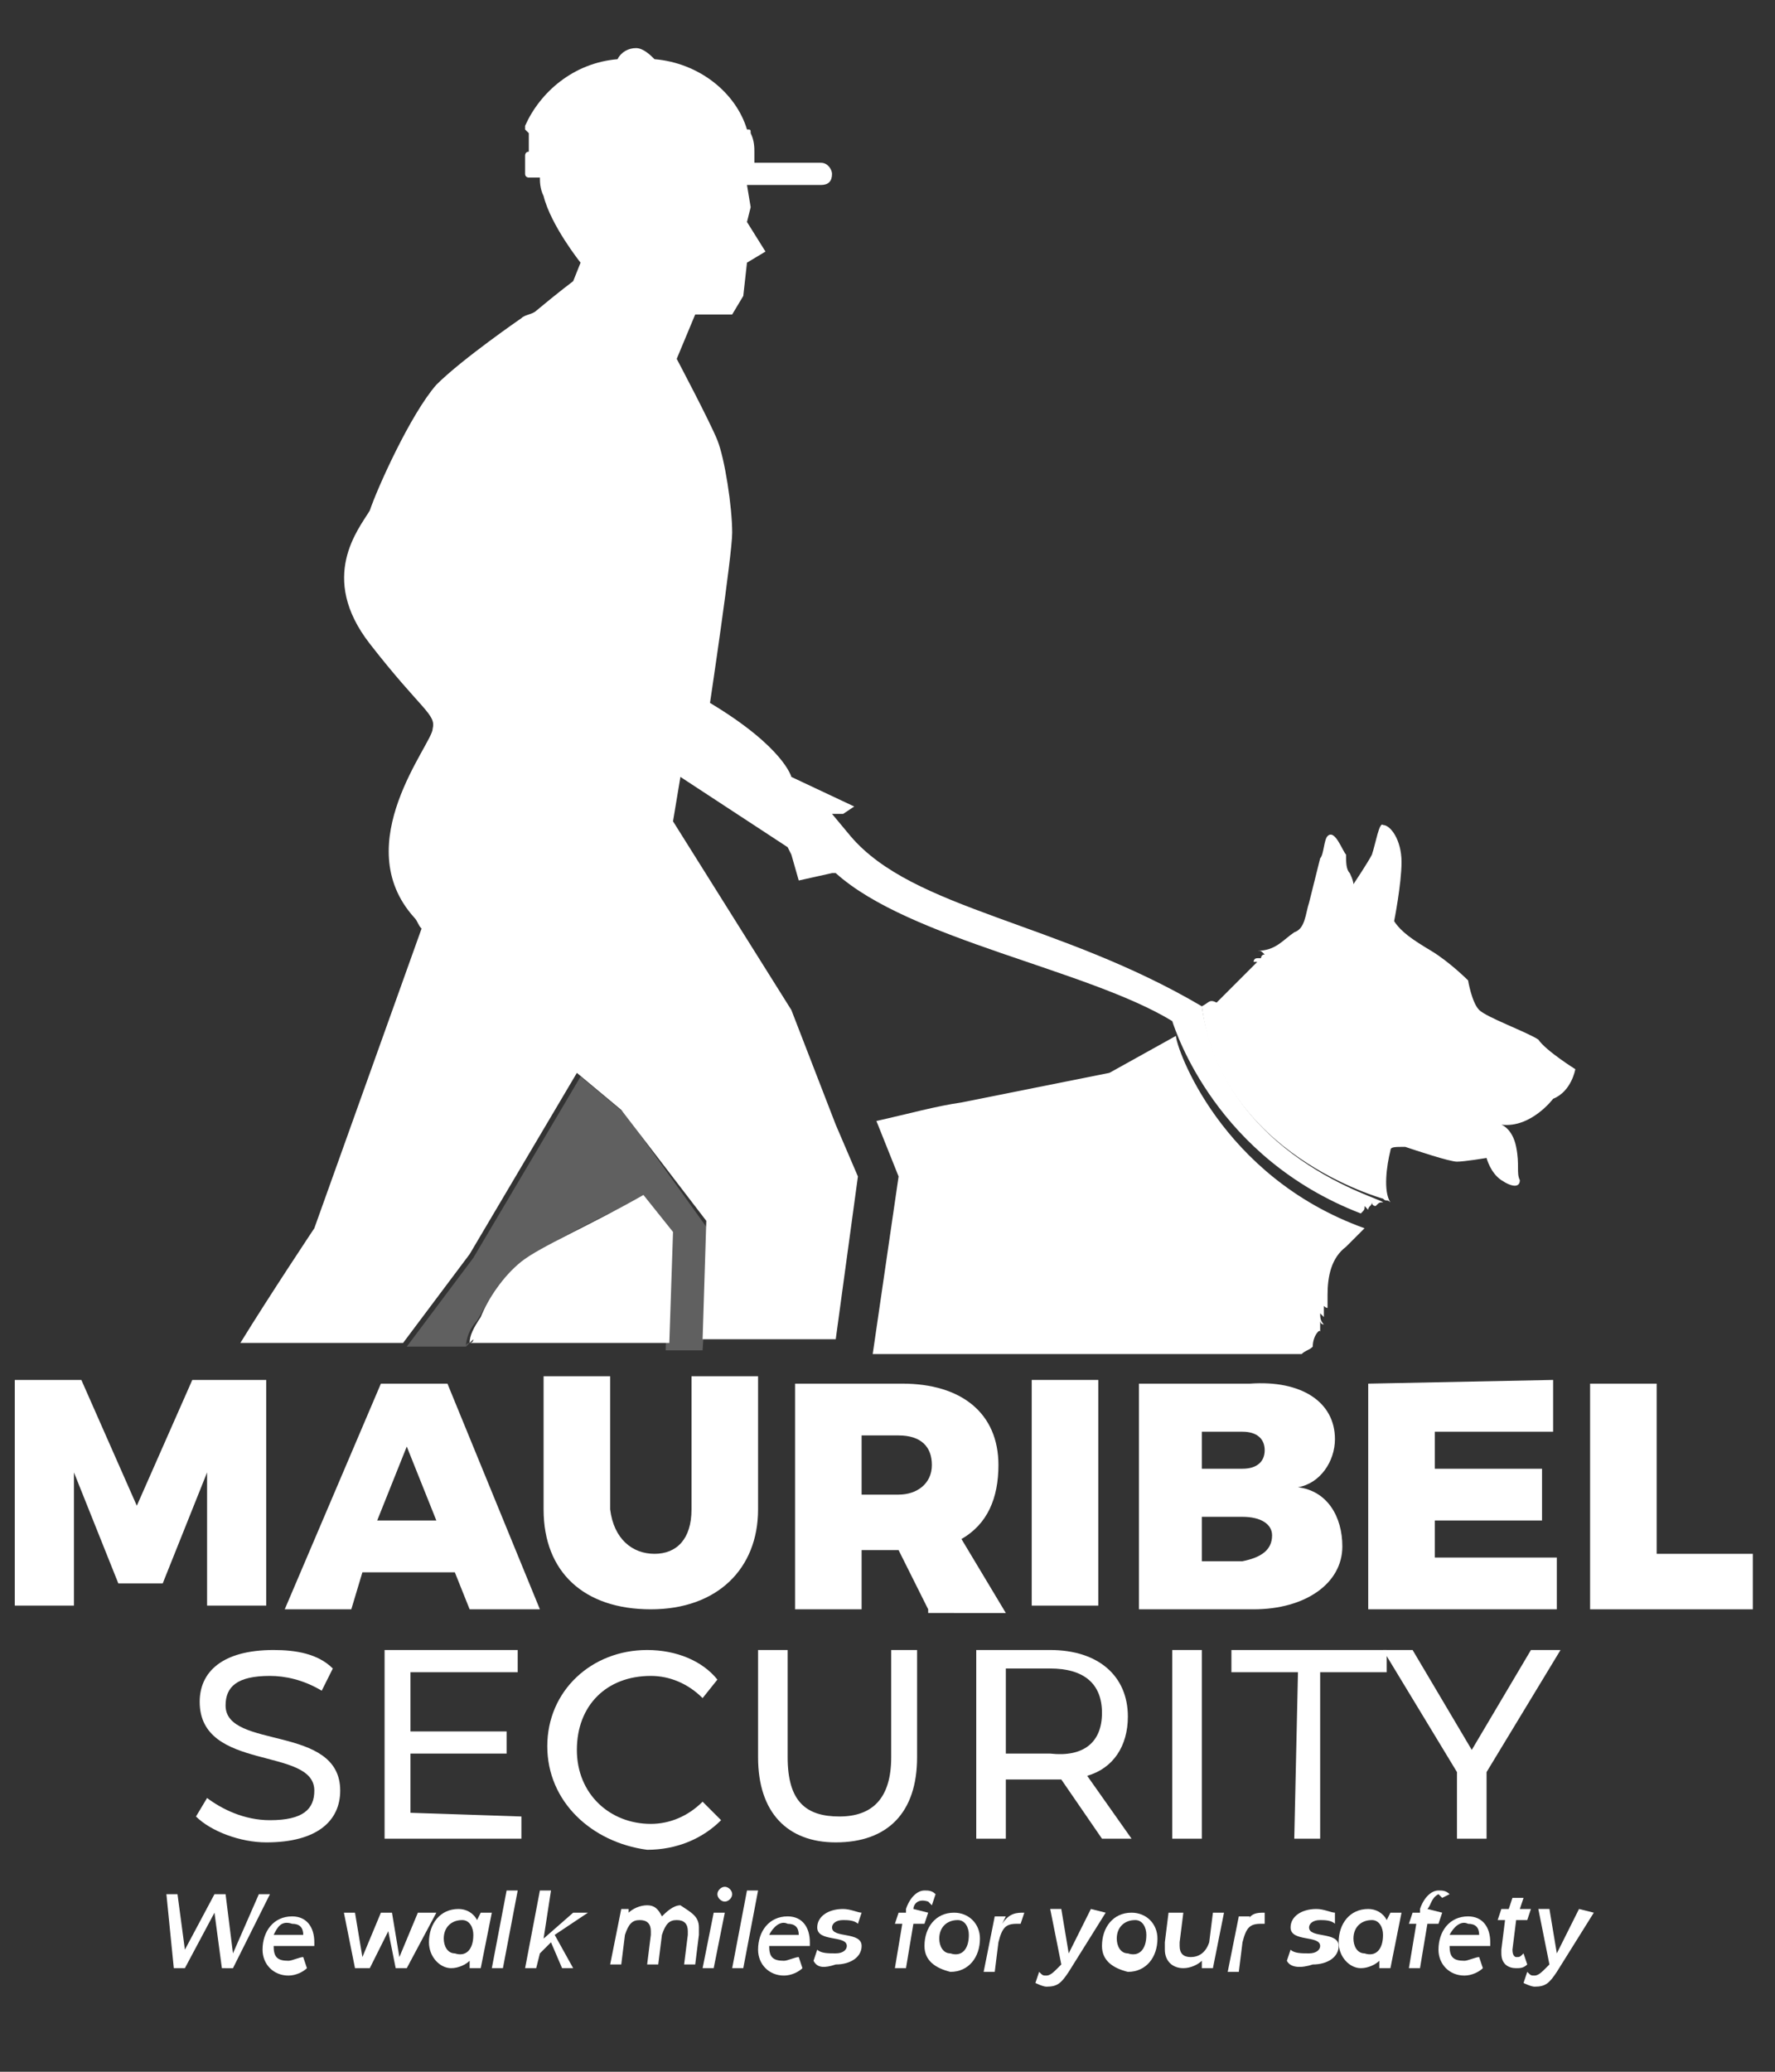 <svg xmlns="http://www.w3.org/2000/svg" xmlns:xlink="http://www.w3.org/1999/xlink" id="Layer_1" x="0px" y="0px" viewBox="0 0 48 56" style="enable-background:new 0 0 48 56;" xml:space="preserve"><rect x="0" y="0" width="48" height="56" fill="#333333" stroke="none"/><style type="text/css">	.st0{fill:#FFFFFF;}	.st1{fill:#606060;}</style><path class="st0" d="M97.9-112.8c4.8,0,9.4-1.4,13.4-4H84.6C88.5-114.2,93.2-112.8,97.9-112.8z M86.8-136.9v-1.5H73.9v1.5 c0,0.3,0,0.6,0,0.9h12.9C86.8-136.3,86.8-136.6,86.8-136.9z M89.3-129.8H75c0.3,1.1,0.7,2.1,1.2,3.1h17.3 C91.9-127.4,90.5-128.5,89.3-129.8z M87.1-134.1H74.1c0.1,0.9,0.3,1.9,0.5,2.8h13.7C87.8-132.2,87.4-133.2,87.1-134.1z M86.8-142.8 H73.9v2.2h12.9L86.8-142.8z M86.8-164.4H73.9v0.6h12.9L86.8-164.4z M86.8-168.8H73.9v0.3h12.9L86.8-168.8z M86.8-160.1H73.9v0.9 h12.9L86.8-160.1z M86.8-147.1H73.9v1.9h12.9L86.8-147.1z M86.8-155.8H73.9v1.2h12.9L86.8-155.8z M86.8-151.5H73.9v1.6h12.9 L86.8-151.5z M107.6-131.4h13.7c0.2-0.9,0.4-1.8,0.5-2.8h-13.1C108.4-133.2,108.1-132.2,107.6-131.4z M109.1-154.6h12.9v-1.2h-12.9 V-154.6z M109.1-149.9h12.9v-1.6h-12.9V-149.9z M109.1-159.2h12.9v-0.9h-12.9V-159.2z M109.1-168.8v0.3h12.9v-0.3L109.1-168.8z  M83.7-117.4h28.5c1.5-1.1,2.8-2.3,4-3.7H79.5C80.8-119.8,82.2-118.5,83.7-117.4z M109.1-163.8h12.9v-0.6h-12.9V-163.8z  M109.1-145.3h12.9v-1.8h-12.9V-145.3z M78.8-122.1h38.2c0.8-1.1,1.6-2.2,2.2-3.4H76.8C77.3-124.3,78-123.2,78.8-122.1z  M102.4-126.7h17.4c0.4-1,0.8-2,1.1-3.1h-14.4C105.4-128.5,104-127.4,102.4-126.7z M109.1-136.9c0,0.3,0,0.6-0.1,0.9h12.9 c0-0.3,0-0.6,0-0.9v-1.6h-12.9V-136.9z M109.1-140.6h12.9v-2.2h-12.9V-140.6z"></path><g>	<path class="st1" d="M16.9,30.1l-1.2-1L12.8,34l-1.8,2.4h1.6c0-0.1,0.1-0.1,0.1-0.1l0,0c-0.1,0.1-0.1,0.1-0.1,0.1  c0-0.2,0.1-0.5,0.3-0.7c0.3-0.5,0.5-1,1.1-1.5c0.5-0.4,1.8-1.1,3.3-1.8l0.8,1.1l-0.1,3h1l0.2-3.2L16.9,30.1z"></path>	<path class="st0" d="M32.5,27.2c0.5,4,4.9,5.2,4.9,5.2v0.1v-0.1c0.1,0.1,0.1,0,0.2,0.1c-0.2-0.3-0.1-1,0-1.4C37.6,31,37.7,31,38,31  c0.3,0.1,1.2,0.4,1.4,0.4s0.8-0.1,0.8-0.1s0.1,0.4,0.4,0.6c0.3,0.2,0.5,0.2,0.5,0c-0.1-0.2,0-0.4-0.1-0.9c-0.1-0.5-0.4-0.6-0.4-0.6  c0.8,0.1,1.4-0.7,1.4-0.7c0.5-0.2,0.6-0.8,0.6-0.8s-0.8-0.5-1-0.8c-0.3-0.2-1.4-0.6-1.6-0.8c-0.2-0.2-0.3-0.8-0.3-0.8  s-0.5-0.5-1-0.8c-0.5-0.3-0.8-0.5-1-0.8c0,0,0.2-1,0.2-1.6s-0.3-1-0.5-1c-0.1-0.1-0.2,0.5-0.3,0.8c-0.1,0.2-0.5,0.8-0.5,0.8  c0-0.1-0.1-0.3-0.1-0.3c-0.1-0.1-0.1-0.3-0.1-0.5c-0.1-0.1-0.3-0.7-0.5-0.5c-0.1,0.1-0.1,0.5-0.2,0.6c-0.1,0.4-0.2,0.8-0.3,1.2  c-0.1,0.3-0.1,0.7-0.4,0.8c-0.3,0.2-0.5,0.5-1,0.5c0.1,0,0.1,0,0.2,0.1c-0.1,0-0.1,0.1-0.1,0.1H34c-0.1,0-0.1,0.1-0.1,0.1H34  c-0.1,0.1-0.2,0.2-0.3,0.3c-0.3,0.3-0.5,0.5-0.8,0.8C32.7,27,32.7,27.1,32.5,27.2C32.5,27.2,32.6,27.2,32.5,27.2  C32.6,27.2,32.5,27.2,32.5,27.2z"></path>	<polygon class="st0" points="32.5,27.2 32.6,27.2 32.5,27.2  "></polygon>	<path class="st0" d="M17.4,32.3c-1.4,0.8-2.8,1.4-3.3,1.8c-0.5,0.4-0.9,1-1.1,1.5c-0.2,0.3-0.3,0.5-0.3,0.7c0,0,0.1-0.1,0.1-0.1  l0,0c0,0.1-0.1,0.1-0.1,0.1h5.4l0.1-3L17.4,32.3z"></path>	<path class="st0" d="M35.7,36c0-0.1,0-0.2,0-0.3c0,0,0,0.1,0.1,0.1c-0.1-0.1-0.1-0.2-0.1-0.3c0,0,0,0,0.1,0.1c0-0.1,0-0.3,0-0.3  c0.1,0.1,0.1,0,0.1,0.1c0-0.1,0-0.3,0-0.4c0-0.5,0.1-1,0.5-1.3c0.1-0.1,0.3-0.3,0.5-0.5c-3.9-1.4-5.1-4.9-5.1-5.2  c-0.9,0.5-1.8,1-1.8,1s-2,0.4-4,0.8c-0.7,0.1-1.4,0.3-2.3,0.5l0.6,1.5l-0.7,4.8h11.6c0.1-0.1,0.2-0.1,0.3-0.2  C35.5,36.1,35.7,35.9,35.7,36z"></path>	<path class="st0" d="M37.4,32.5L37.4,32.5c0-0.1-4.3-1.2-4.9-5.3l0,0l0,0c-3.9-2.3-7.8-2.6-9.5-4.6L22.5,22h0.3l0.3-0.2l-1.7-0.8  c0,0-0.2-0.8-2.2-2c0,0,0.6-4,0.6-4.6c0-0.7-0.2-2-0.4-2.5c-0.2-0.5-1.1-2.2-1.1-2.2l0.5-1.2h1l0.3-0.5l0.1-0.9l0.5-0.3l-0.5-0.8  l0.1-0.4l-0.1-0.6h2c0.2,0,0.3-0.1,0.3-0.3c0-0.1-0.1-0.3-0.3-0.3h-1.8V4.1c0-0.1,0-0.3-0.1-0.5c0-0.1,0-0.1-0.1-0.1  c-0.3-1-1.3-1.8-2.5-1.9c-0.1-0.1-0.3-0.3-0.5-0.3c-0.2,0-0.4,0.1-0.5,0.3c-1.2,0.1-2.1,0.9-2.5,1.8v0.1l0.1,0.1l0,0.5  c-0.1,0-0.1,0.1-0.1,0.1v0.5c0,0.1,0.1,0.1,0.1,0.1h0.3c0,0.1,0,0.3,0.1,0.5c0.2,0.8,1,1.8,1,1.8l-0.2,0.5c0,0-0.4,0.3-1,0.8  c-0.1,0.1-0.3,0.1-0.4,0.2c0,0-1.6,1.1-2.3,1.8c-0.7,0.8-1.6,2.8-1.8,3.4c-0.3,0.5-1.4,1.8,0,3.6s1.8,1.9,1.7,2.3  c0,0.4-2.3,3.1-0.5,5.1c0.1,0.1,0.1,0.2,0.2,0.3l-2.9,8.1c0,0-1.2,1.8-2,3.1h4.4l1.8-2.4l2.9-4.9l1.2,1l2.3,3L19,36.2h3.6l0.6-4.4  l-0.6-1.4l-1.2-3.1l-3.2-5.1l0.2-1.2l2.9,1.9l0.1,0.2l0.2,0.7l0.9-0.2h0.1c2,1.8,6.8,2.6,9.1,4l0,0c0.1,0.3,1.2,3.7,5.1,5.2  c0.1-0.1,0.1-0.1,0.1-0.2c0,0,0.1,0.1,0.1,0.1c0-0.1,0.1-0.1,0.1-0.2c0,0.1,0.1,0.1,0.1,0.1C37.3,32.5,37.3,32.5,37.4,32.5  C37.3,32.5,37.4,32.5,37.4,32.5C37.4,32.6,37.4,32.5,37.4,32.5z"></path></g><g>	<path class="st0" d="M2.2,37.3l1.5,3.4l1.5-3.4h2v6.1H5.6v-3.6l-1.2,3H3.2l-1.2-3v3.6H0.4v-6.1H2.2z"></path>	<path class="st0" d="M12.3,42.5H9.8l-0.3,1H7.7l2.6-6.1h1.8l2.5,6.1h-1.9L12.3,42.5z M11.8,41.1l-0.8-2l-0.8,2H11.8z"></path>	<path class="st0" d="M17.7,42c0.6,0,1-0.4,1-1.2v-3.6h1.8v3.6c0,1.6-1.1,2.7-2.9,2.7s-2.9-1-2.9-2.7v-3.6h1.8v3.6  C16.6,41.6,17.1,42,17.7,42z"></path>	<path class="st0" d="M25.1,43.5l-0.8-1.6h-1v1.6h-1.8v-6.1h2.9c1.6,0,2.6,0.8,2.6,2.2c0,0.9-0.3,1.6-1,2l1.2,2H25.1z M23.3,40.4h1  c0.5,0,0.9-0.3,0.9-0.8c0-0.5-0.3-0.8-0.9-0.8h-1V40.4z"></path>	<path class="st0" d="M29.7,37.3v6.1h-1.8v-6.1H29.7z"></path>	<path class="st0" d="M36.1,38.9c0,0.6-0.4,1.2-1,1.3c0.8,0.1,1.2,0.8,1.2,1.6c0,1-1,1.7-2.4,1.7h-3.1v-6.1h3  C35.2,37.3,36.1,37.9,36.1,38.9z M34.2,39.2c0-0.3-0.2-0.5-0.6-0.5h-1.1v1h1.1C34,39.7,34.2,39.5,34.2,39.2z M34.4,41.5  c0-0.3-0.3-0.5-0.8-0.5h-1.1v1.2h1.1C34.1,42.1,34.4,41.9,34.4,41.5z"></path>	<path class="st0" d="M42,37.3v1.4h-3.2v1h2.9v1.4h-2.9v1h3.3v1.4H37v-6.1L42,37.3L42,37.3z"></path>	<path class="st0" d="M44.8,37.3V42h2.6v1.5H43v-6.1H44.8z"></path>	<path class="st0" d="M5.3,49.1l0.3-0.5c0.4,0.3,1,0.6,1.7,0.6c0.9,0,1.2-0.3,1.2-0.8c0-1.2-3.1-0.5-3.1-2.4c0-0.8,0.6-1.4,2-1.4  c0.6,0,1.2,0.1,1.6,0.5l-0.3,0.6c-0.5-0.3-1-0.4-1.4-0.4c-0.9,0-1.2,0.3-1.2,0.8c0,1.2,3.1,0.5,3.1,2.3c0,0.8-0.6,1.4-2,1.4  C6.5,49.8,5.7,49.5,5.3,49.1z"></path>	<path class="st0" d="M14.1,49.1v0.6h-3.7v-5.1H14v0.6h-2.9v1.6h2.6v0.6h-2.6V49L14.1,49.1L14.1,49.1z"></path>	<path class="st0" d="M14.8,47.2c0-1.5,1.2-2.6,2.7-2.6c0.8,0,1.5,0.3,1.9,0.8L19,45.9c-0.4-0.4-0.9-0.6-1.4-0.6c-1.2,0-2,0.8-2,2  c0,1.2,0.9,2,2,2c0.5,0,1-0.2,1.4-0.6l0.5,0.5c-0.5,0.5-1.2,0.8-2,0.8C16,49.8,14.8,48.7,14.8,47.2z"></path>	<path class="st0" d="M20.5,47.5v-2.9h0.8v2.9c0,1.2,0.5,1.6,1.4,1.6c0.9,0,1.4-0.5,1.4-1.6v-2.9h0.7v2.9c0,1.5-0.8,2.3-2.2,2.3  C21.3,49.8,20.5,49,20.5,47.5z"></path>	<path class="st0" d="M29.8,49.7l-1.1-1.6c-0.1,0-0.2,0-0.3,0h-1.2v1.6h-0.8v-5.1h2c1.3,0,2.1,0.7,2.1,1.8c0,0.8-0.4,1.4-1.1,1.6  l1.2,1.7H29.8z M29.8,46.3c0-0.8-0.5-1.2-1.4-1.2h-1.2v2.3h1.2C29.3,47.5,29.8,47.1,29.8,46.3z"></path>	<path class="st0" d="M31.7,44.6h0.8v5.1h-0.8V44.6z"></path>	<path class="st0" d="M35.1,45.2h-1.8v-0.6h4.2v0.6h-1.8v4.5H35L35.1,45.2L35.1,45.2z"></path>	<path class="st0" d="M40.2,47.9v1.8h-0.8v-1.8l-2-3.3h0.8l1.6,2.7l1.6-2.7h0.8L40.2,47.9z"></path></g><g>	<path class="st0" d="M7.3,51.2l-1,2H6l-0.2-1.5l-0.8,1.5H4.7l-0.2-2h0.3L5,52.7l0.8-1.5h0.3l0.2,1.6L7,51.2H7.3z"></path>	<path class="st0" d="M8.5,52.6H7.4c0,0.3,0.1,0.4,0.4,0.4c0.1,0,0.3-0.1,0.4-0.1l0.1,0.3c-0.1,0.1-0.3,0.2-0.5,0.2  c-0.4,0-0.7-0.3-0.7-0.7c0-0.5,0.3-0.9,0.8-0.9c0.4,0,0.6,0.3,0.6,0.7C8.5,52.4,8.5,52.5,8.5,52.6z M7.4,52.3h0.8  c0-0.2-0.1-0.3-0.3-0.3C7.6,51.9,7.5,52.1,7.4,52.3z"></path>	<path class="st0" d="M11.8,51.7L11,53.2h-0.3l-0.2-1l-0.5,1H9.6l-0.3-1.5h0.3l0.2,1.2l0.5-1.2h0.3l0.2,1.2l0.5-1.2H11.8z"></path>	<path class="st0" d="M13.3,51.7L13,53.2h-0.3V53c-0.1,0.1-0.3,0.2-0.5,0.2c-0.3,0-0.6-0.3-0.6-0.7c0-0.5,0.3-0.9,0.8-0.9  c0.2,0,0.4,0.1,0.5,0.3l0.1-0.2L13.3,51.7L13.3,51.7z M12.8,52.3c0-0.2-0.1-0.4-0.3-0.4c-0.3,0-0.5,0.2-0.5,0.5  c0,0.2,0.1,0.4,0.3,0.4C12.6,52.9,12.8,52.7,12.8,52.3z"></path>	<path class="st0" d="M13.7,51.1h0.3l-0.4,2.1h-0.3L13.7,51.1z"></path>	<path class="st0" d="M15,52.3l0.5,0.9h-0.3l-0.3-0.7l-0.3,0.3l-0.1,0.4h-0.3l0.4-2.1h0.3l-0.2,1.3l0.8-0.7h0.4L15,52.3z"></path>	<path class="st0" d="M18.9,52.1c0,0.1,0,0.1,0,0.2l-0.1,0.8h-0.3l0.1-0.8c0-0.1,0-0.1,0-0.1c0-0.2-0.1-0.3-0.3-0.3  s-0.3,0.1-0.4,0.4l-0.1,0.8h-0.3l0.1-0.8c0-0.1,0-0.1,0-0.1c0-0.2-0.1-0.3-0.3-0.3c-0.2,0-0.3,0.1-0.4,0.4l-0.1,0.8h-0.3l0.3-1.5  H17v0.1c0.1-0.1,0.3-0.2,0.5-0.2c0.2,0,0.3,0.1,0.4,0.3c0.1-0.1,0.3-0.3,0.5-0.3C18.7,51.7,18.9,51.8,18.9,52.1z"></path>	<path class="st0" d="M19.3,51.7h0.3l-0.3,1.5h-0.3L19.3,51.7z M19.4,51.2c0-0.1,0.1-0.2,0.2-0.2c0.1,0,0.2,0.1,0.2,0.2  c0,0.1-0.1,0.2-0.2,0.2C19.5,51.4,19.4,51.3,19.4,51.2z"></path>	<path class="st0" d="M20.2,51.1h0.3l-0.4,2.1h-0.3L20.2,51.1z"></path>	<path class="st0" d="M21.9,52.6h-1.1c0,0.3,0.1,0.4,0.4,0.4c0.1,0,0.3-0.1,0.4-0.1l0.1,0.3c-0.1,0.1-0.3,0.2-0.5,0.2  c-0.4,0-0.7-0.3-0.7-0.7c0-0.5,0.3-0.9,0.8-0.9c0.4,0,0.6,0.3,0.6,0.7C21.9,52.4,21.9,52.5,21.9,52.6z M20.8,52.3h0.8  c0-0.2-0.1-0.3-0.3-0.3C21.1,51.9,20.9,52.1,20.8,52.3z"></path>	<path class="st0" d="M22,53l0.1-0.3c0.1,0.1,0.3,0.1,0.5,0.1c0.2,0,0.3-0.1,0.3-0.2c0-0.3-0.8-0.1-0.8-0.5c0-0.3,0.3-0.5,0.7-0.5  c0.2,0,0.4,0.1,0.5,0.1L23.2,52c-0.1-0.1-0.3-0.1-0.4-0.1c-0.2,0-0.3,0.1-0.3,0.2c0,0.3,0.8,0.1,0.8,0.5c0,0.3-0.3,0.5-0.7,0.5  C22.3,53.2,22.1,53.2,22,53z"></path>	<path class="st0" d="M24.7,51.6L24.7,51.6l0.4,0.1l-0.1,0.3h-0.3l-0.2,1.2h-0.3l0.2-1.2h-0.2l0.1-0.3h0.2v-0.1  c0.1-0.3,0.3-0.5,0.5-0.5c0.1,0,0.2,0,0.3,0.1l-0.1,0.3c-0.1-0.1-0.1-0.1-0.1-0.1C24.8,51.3,24.7,51.5,24.7,51.6z"></path>	<path class="st0" d="M25,52.6c0-0.5,0.3-0.9,0.8-0.9c0.4,0,0.7,0.3,0.7,0.7c0,0.5-0.3,0.9-0.8,0.9C25.3,53.2,25,53,25,52.6z   M26.2,52.3c0-0.2-0.1-0.4-0.3-0.4c-0.3,0-0.5,0.2-0.5,0.5c0,0.2,0.1,0.4,0.3,0.4C26,52.9,26.2,52.7,26.2,52.3z"></path>	<path class="st0" d="M27.7,51.7L27.6,52h-0.1c-0.3,0-0.4,0.1-0.5,0.5l-0.1,0.8h-0.3l0.3-1.5h0.3l-0.1,0.2  C27.3,51.7,27.5,51.7,27.7,51.7z"></path>	<path class="st0" d="M29.9,51.7l-1,1.6c-0.2,0.3-0.3,0.4-0.6,0.4c-0.1,0-0.3-0.1-0.3-0.1l0.1-0.3c0.1,0.1,0.1,0.1,0.2,0.1  c0.1,0,0.2-0.1,0.3-0.2l0.1-0.1l-0.3-1.5h0.3l0.2,1.2l0.6-1.2L29.9,51.7L29.9,51.7z"></path>	<path class="st0" d="M29.8,52.6c0-0.5,0.3-0.9,0.8-0.9c0.4,0,0.7,0.3,0.7,0.7c0,0.5-0.3,0.9-0.8,0.9C30.1,53.2,29.8,53,29.8,52.6z   M31,52.3c0-0.2-0.1-0.4-0.3-0.4c-0.3,0-0.5,0.2-0.5,0.5c0,0.2,0.1,0.4,0.3,0.4C30.8,52.9,31,52.7,31,52.3z"></path>	<path class="st0" d="M33.1,51.7l-0.3,1.5h-0.3V53c-0.1,0.1-0.3,0.2-0.5,0.2c-0.3,0-0.5-0.2-0.5-0.5c0-0.1,0-0.1,0-0.2l0.1-0.8H32  l-0.1,0.8c0,0.1,0,0.1,0,0.1c0,0.2,0.1,0.3,0.3,0.3c0.2,0,0.4-0.1,0.5-0.4l0.1-0.8H33.1z"></path>	<path class="st0" d="M34.2,51.7L34.2,52h-0.1c-0.3,0-0.4,0.1-0.5,0.5l-0.1,0.8h-0.3l0.3-1.5h0.3l-0.1,0.2  C33.8,51.7,34,51.7,34.2,51.7z"></path>	<path class="st0" d="M34.8,53l0.1-0.3c0.1,0.1,0.3,0.1,0.5,0.1s0.3-0.1,0.3-0.2c0-0.3-0.8-0.1-0.8-0.5c0-0.3,0.3-0.5,0.7-0.5  c0.2,0,0.4,0.1,0.5,0.1L36.1,52c-0.1-0.1-0.3-0.1-0.4-0.1c-0.2,0-0.3,0.1-0.3,0.2c0,0.3,0.8,0.1,0.8,0.5c0,0.3-0.3,0.5-0.7,0.5  C35.2,53.2,34.9,53.2,34.8,53z"></path>	<path class="st0" d="M37.9,51.7l-0.3,1.5h-0.3V53c-0.1,0.1-0.3,0.2-0.5,0.2c-0.3,0-0.6-0.3-0.6-0.7c0-0.5,0.3-0.9,0.8-0.9  c0.2,0,0.4,0.1,0.5,0.3l0.1-0.2L37.9,51.7L37.9,51.7z M37.4,52.3c0-0.2-0.1-0.4-0.3-0.4c-0.3,0-0.5,0.2-0.5,0.5  c0,0.2,0.1,0.4,0.3,0.4C37.2,52.9,37.4,52.7,37.4,52.3z"></path>	<path class="st0" d="M38.6,51.6L38.6,51.6l0.4,0.1l-0.1,0.3h-0.3l-0.2,1.2h-0.3l0.2-1.2h-0.2l0.1-0.3h0.2v-0.1  c0.1-0.3,0.3-0.5,0.5-0.5c0.1,0,0.2,0,0.3,0.1L39,51.3c-0.1-0.1-0.1-0.1-0.1-0.1C38.7,51.3,38.7,51.5,38.6,51.6z"></path>	<path class="st0" d="M40.3,52.6h-1.1c0,0.3,0.1,0.4,0.4,0.4c0.1,0,0.3-0.1,0.4-0.1l0.1,0.3c-0.1,0.1-0.3,0.2-0.5,0.2  c-0.4,0-0.7-0.3-0.7-0.7c0-0.5,0.3-0.9,0.8-0.9c0.4,0,0.6,0.3,0.6,0.7C40.3,52.4,40.3,52.5,40.3,52.6z M39.2,52.3H40  c0-0.2-0.1-0.3-0.3-0.3C39.5,51.9,39.3,52.1,39.2,52.3z"></path>	<path class="st0" d="M40.9,52.7C40.9,52.7,40.9,52.8,40.9,52.7c0,0.2,0.1,0.2,0.1,0.2c0.1,0,0.1,0,0.2-0.1l0.1,0.3  c-0.1,0.1-0.2,0.1-0.3,0.1c-0.2,0-0.4-0.1-0.4-0.4c0-0.1,0-0.1,0-0.1l0.1-0.8h-0.2l0.1-0.3h0.2l0.1-0.3h0.3l-0.1,0.3h0.3l-0.1,0.3  h-0.3L40.9,52.7z"></path>	<path class="st0" d="M43.1,51.7l-1,1.6c-0.2,0.3-0.3,0.4-0.6,0.4c-0.1,0-0.3-0.1-0.3-0.1l0.1-0.3c0.1,0.1,0.1,0.1,0.2,0.1  c0.1,0,0.2-0.1,0.3-0.2l0.1-0.1l-0.3-1.5h0.3l0.2,1.2l0.6-1.2L43.1,51.7L43.1,51.7z"></path></g></svg>